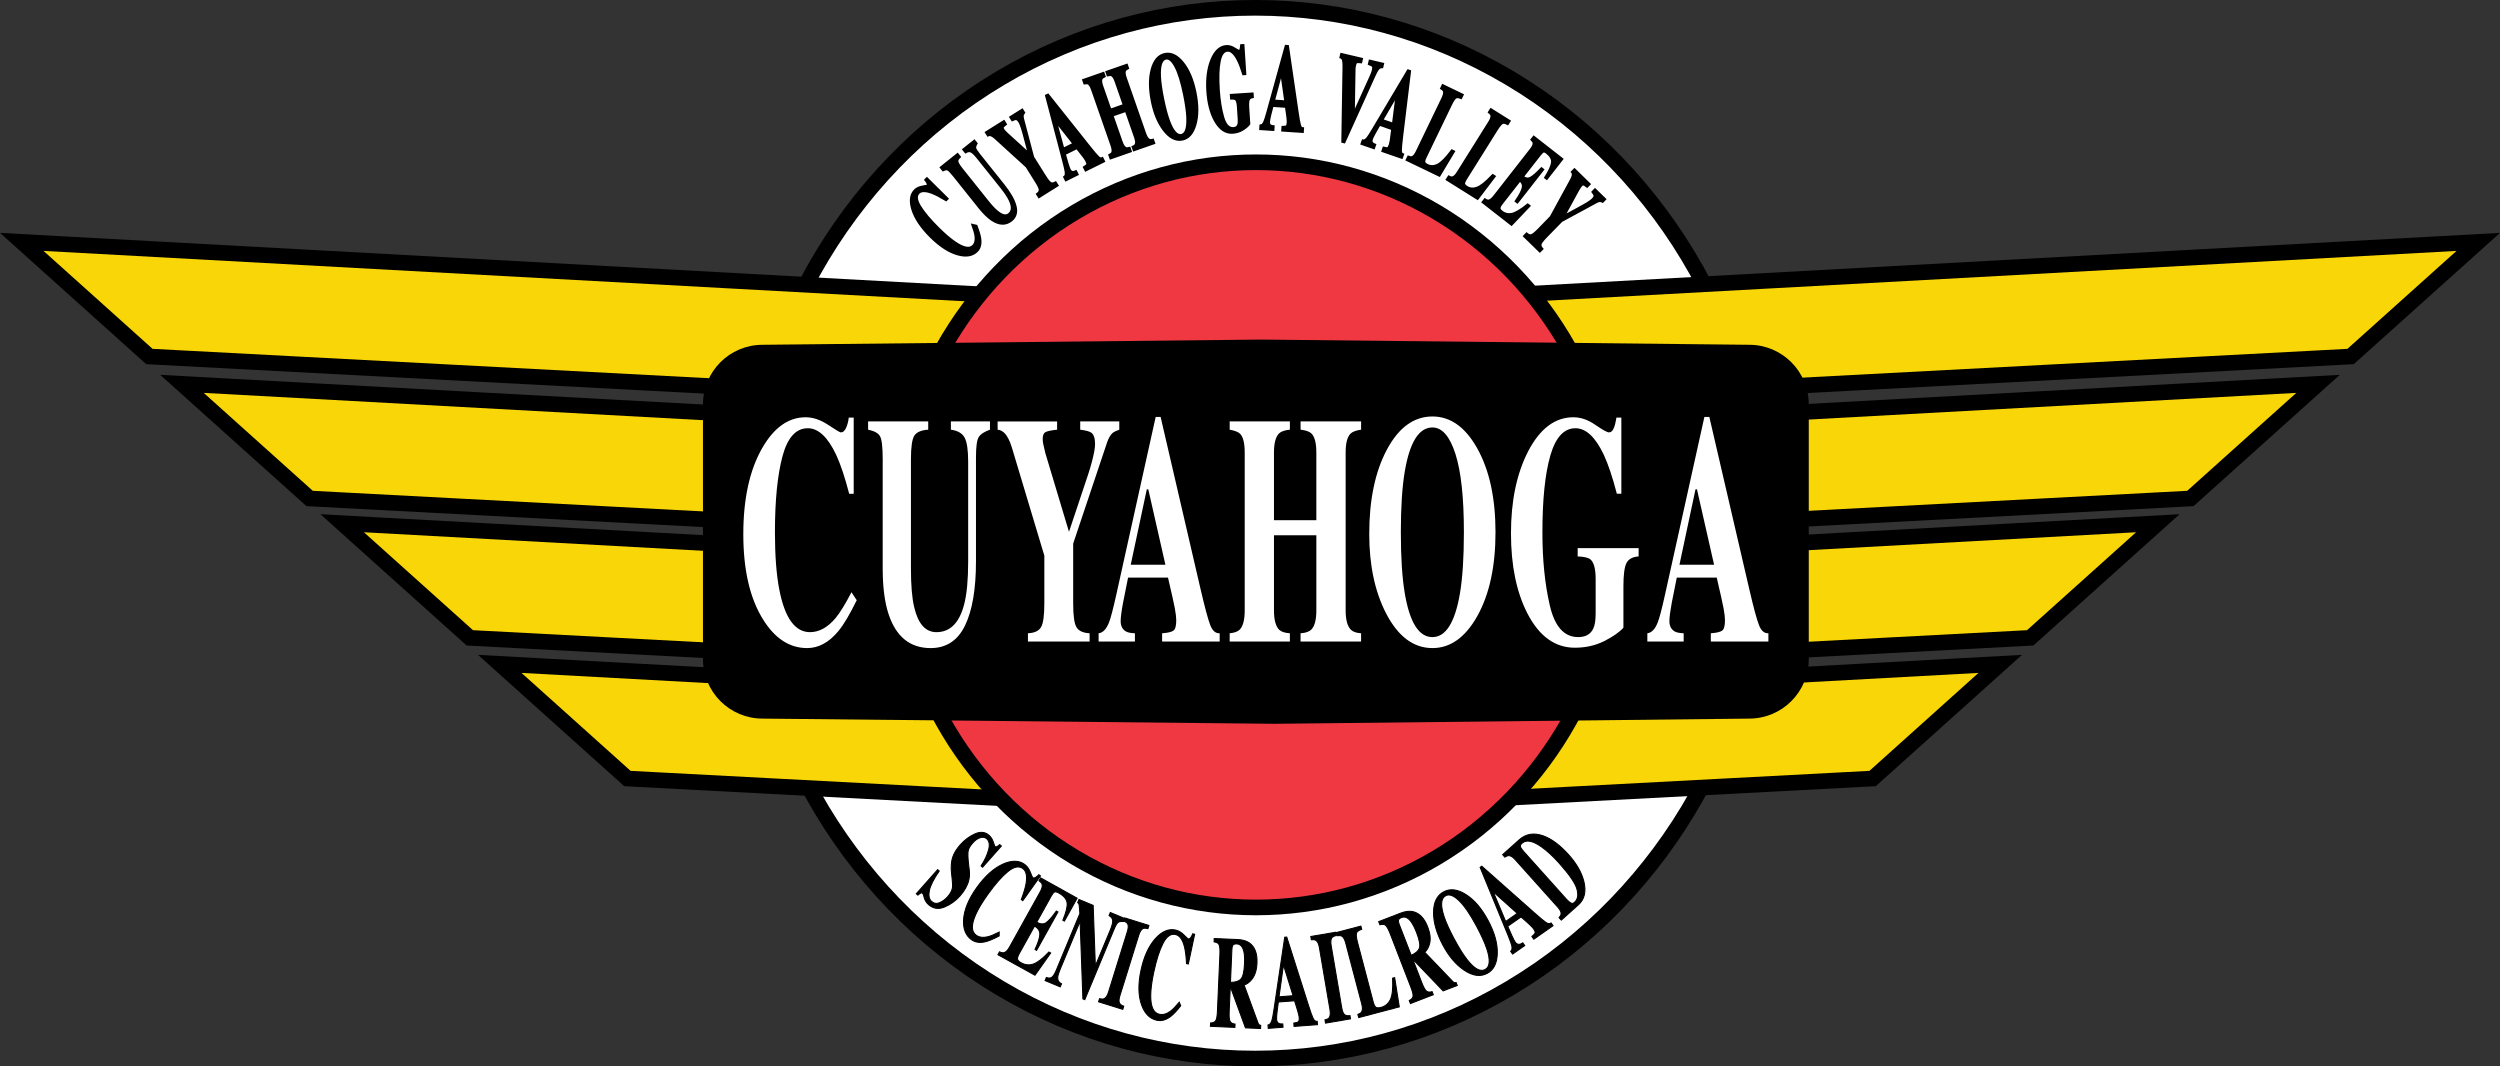<?xml version="1.0" encoding="utf-8"?>
<!-- Generator: Adobe Illustrator 16.0.3, SVG Export Plug-In . SVG Version: 6.00 Build 0)  -->
<!DOCTYPE svg PUBLIC "-//W3C//DTD SVG 1.1//EN" "http://www.w3.org/Graphics/SVG/1.1/DTD/svg11.dtd">
<svg version="1.1" id="Layer_1" xmlns="http://www.w3.org/2000/svg" xmlns:xlink="http://www.w3.org/1999/xlink" x="0px" y="0px"
	 width="129.024px" height="55.035px" viewBox="0 0 129.024 55.035" enable-background="new 0 0 129.024 55.035"
	 xml:space="preserve">
<rect x="0" y="0" width="129.024" height="55.035" fill="#333333" stroke="none"/>
<g>
	<path fill="#FFFFFF" d="M91.084,27.517c0,14.975-11.779,27.114-26.309,27.114c-14.53,0-26.309-12.14-26.309-27.114
		c0-14.974,11.779-27.114,26.309-27.114C79.305,0.403,91.084,12.543,91.084,27.517"/>
</g>
<g>
	<ellipse fill="none" stroke="#000000" stroke-width="0.807" cx="64.775" cy="27.517" rx="26.309" ry="27.114"/>
</g>
<g>
	<polyline fill="#F9D607" points="52.749,15.307 1.123,12.484 7.71,18.399 48.446,20.55 	"/>
</g>
<g>
	<polyline fill="none" stroke="#000000" stroke-width="0.807" points="52.749,15.307 1.123,12.484 7.71,18.399 48.446,20.55 	"/>
</g>
<g>
	<polyline fill="#F9D607" points="61.017,22.634 9.391,19.811 15.979,25.726 56.714,27.877 	"/>
	<polyline fill="none" stroke="#000000" stroke-width="0.807" points="61.017,22.634 9.391,19.811 15.979,25.726 56.714,27.877 	"/>
	<polyline fill="#F9D607" points="69.285,29.827 17.659,27.004 24.247,32.919 64.983,35.07 	"/>
	<polyline fill="none" stroke="#000000" stroke-width="0.807" points="69.285,29.827 17.659,27.004 24.247,32.919 64.983,35.07 	"/>
	<polyline fill="#F9D607" points="77.418,37.087 25.792,34.263 32.38,40.179 73.116,42.33 	"/>
	<polyline fill="none" stroke="#000000" stroke-width="0.807" points="77.418,37.087 25.792,34.263 32.38,40.179 73.116,42.33 	"/>
	<polyline fill="#F9D607" points="76.275,15.307 127.902,12.484 121.313,18.399 80.578,20.55 	"/>
</g>
<g>
	<polyline fill="none" stroke="#000000" stroke-width="0.807" points="76.275,15.307 127.902,12.484 121.313,18.399 80.578,20.55 	
		"/>
</g>
<g>
	<polyline fill="#F9D607" points="68.008,22.634 119.633,19.811 113.045,25.726 72.31,27.877 	"/>
	<polyline fill="none" stroke="#000000" stroke-width="0.807" points="68.008,22.634 119.633,19.811 113.045,25.726 72.31,27.877 	
		"/>
	<polyline fill="#F9D607" points="59.739,29.827 111.365,27.004 104.777,32.919 64.042,35.07 	"/>
	<polyline fill="none" stroke="#000000" stroke-width="0.807" points="59.739,29.827 111.365,27.004 104.777,32.919 64.042,35.07 	
		"/>
	<polyline fill="#F9D607" points="51.605,37.087 103.231,34.263 96.644,40.179 55.908,42.33 	"/>
	<polyline fill="none" stroke="#000000" stroke-width="0.807" points="51.605,37.087 103.231,34.263 96.644,40.179 55.908,42.33 	
		"/>
	<path fill="#EF3841" d="M83.479,27.604c0,10.62-8.354,19.229-18.658,19.229c-10.305,0-18.659-8.609-18.659-19.229
		s8.354-19.23,18.659-19.23C75.125,8.374,83.479,16.984,83.479,27.604"/>
	<ellipse fill="none" stroke="#000000" stroke-width="0.807" cx="64.821" cy="27.604" rx="18.658" ry="19.229"/>
	<path d="M48.392,44.882l0.081,0.07c-0.288,0.416-0.458,0.753-0.51,1.011c-0.051,0.259-0.013,0.444,0.115,0.56
		c0.125,0.109,0.265,0.131,0.422,0.06c0.156-0.07,0.292-0.171,0.406-0.3c0.134-0.15,0.215-0.297,0.244-0.44
		c0.019-0.095,0.017-0.241-0.005-0.438l-0.035-0.32c-0.035-0.317-0.019-0.588,0.047-0.809c0.067-0.222,0.202-0.447,0.406-0.679
		c0.218-0.245,0.469-0.432,0.754-0.56c0.285-0.127,0.527-0.103,0.726,0.074c0.101,0.09,0.175,0.205,0.22,0.345
		c0.046,0.139,0.075,0.215,0.088,0.227c0.03,0.027,0.066,0.03,0.106,0.009c0.04-0.022,0.086-0.056,0.14-0.102l0.083,0.074
		l-0.969,1.093l-0.078-0.067c0.188-0.287,0.317-0.563,0.387-0.828c0.07-0.264,0.039-0.455-0.093-0.571
		c-0.092-0.083-0.207-0.101-0.343-0.058c-0.136,0.045-0.262,0.135-0.379,0.267c-0.141,0.159-0.221,0.3-0.24,0.423
		c-0.021,0.124-0.015,0.341,0.02,0.648l0.042,0.371c0.018,0.164,0.009,0.322-0.026,0.473c-0.065,0.279-0.218,0.556-0.459,0.826
		c-0.224,0.254-0.491,0.444-0.8,0.571c-0.309,0.128-0.584,0.083-0.826-0.131c-0.056-0.049-0.104-0.108-0.144-0.178
		c-0.04-0.07-0.071-0.147-0.092-0.237l-0.021-0.084c-0.007-0.018-0.014-0.033-0.023-0.048c-0.007-0.015-0.015-0.026-0.023-0.033
		c-0.029-0.024-0.063-0.028-0.1-0.007c-0.038,0.021-0.085,0.055-0.142,0.104l-0.081-0.071L48.392,44.882z"/>
	<path fill="none" stroke="#000000" stroke-width="0.054" d="M48.392,44.882l0.081,0.07c-0.288,0.416-0.458,0.753-0.51,1.011
		c-0.051,0.259-0.013,0.444,0.115,0.56c0.125,0.109,0.265,0.131,0.422,0.06c0.156-0.07,0.292-0.171,0.406-0.3
		c0.134-0.15,0.215-0.297,0.244-0.44c0.019-0.095,0.017-0.241-0.005-0.438l-0.035-0.32c-0.035-0.317-0.019-0.588,0.047-0.809
		c0.067-0.222,0.202-0.447,0.406-0.679c0.218-0.245,0.469-0.432,0.754-0.56c0.285-0.127,0.527-0.103,0.726,0.074
		c0.101,0.09,0.175,0.205,0.22,0.345c0.046,0.139,0.075,0.215,0.088,0.227c0.03,0.027,0.066,0.03,0.106,0.009
		c0.04-0.022,0.086-0.056,0.14-0.102l0.083,0.074l-0.969,1.093l-0.078-0.067c0.188-0.287,0.317-0.563,0.387-0.828
		c0.07-0.264,0.039-0.455-0.093-0.571c-0.092-0.083-0.207-0.101-0.343-0.058c-0.136,0.045-0.262,0.135-0.379,0.267
		c-0.141,0.159-0.221,0.3-0.24,0.423c-0.021,0.124-0.015,0.341,0.02,0.648l0.042,0.371c0.018,0.164,0.009,0.322-0.026,0.473
		c-0.065,0.279-0.218,0.556-0.459,0.826c-0.224,0.254-0.491,0.444-0.8,0.571c-0.309,0.128-0.584,0.083-0.826-0.131
		c-0.056-0.049-0.104-0.108-0.144-0.178c-0.04-0.07-0.071-0.147-0.092-0.237l-0.021-0.084c-0.007-0.018-0.014-0.033-0.023-0.048
		c-0.007-0.015-0.015-0.026-0.023-0.033c-0.029-0.024-0.063-0.028-0.1-0.007c-0.038,0.021-0.085,0.055-0.142,0.104l-0.081-0.071
		L48.392,44.882z"/>
	<path d="M53.173,45.013c0.069,0.177,0.112,0.271,0.127,0.281c0.038,0.028,0.088,0.023,0.15-0.014
		c0.061-0.036,0.116-0.082,0.163-0.137l0.085,0.061l-0.912,1.278l-0.077-0.056c0.125-0.33,0.206-0.602,0.244-0.816
		c0.068-0.396,0.012-0.66-0.168-0.788c-0.204-0.146-0.462-0.092-0.773,0.163c-0.311,0.254-0.656,0.646-1.036,1.179
		c-0.279,0.392-0.484,0.731-0.613,1.019c-0.244,0.541-0.238,0.902,0.017,1.084c0.157,0.113,0.359,0.139,0.605,0.078
		c0.142-0.035,0.336-0.115,0.584-0.239l-0.004,0.198c-0.29,0.152-0.518,0.25-0.684,0.293c-0.297,0.076-0.543,0.043-0.739-0.098
		c-0.3-0.214-0.438-0.554-0.413-1.019c0.028-0.515,0.255-1.071,0.683-1.671c0.424-0.594,0.875-0.998,1.353-1.213
		c0.449-0.2,0.82-0.195,1.113,0.014C53.005,44.702,53.103,44.835,53.173,45.013"/>
	<path fill="none" stroke="#000000" stroke-width="0.054" d="M53.173,45.013c0.069,0.177,0.112,0.271,0.127,0.281
		c0.038,0.028,0.088,0.023,0.15-0.014c0.061-0.036,0.116-0.082,0.163-0.137l0.085,0.061l-0.912,1.278l-0.077-0.056
		c0.125-0.33,0.206-0.602,0.244-0.816c0.068-0.396,0.012-0.66-0.168-0.788c-0.204-0.146-0.462-0.092-0.773,0.163
		c-0.311,0.254-0.656,0.646-1.036,1.179c-0.279,0.392-0.484,0.731-0.613,1.019c-0.244,0.541-0.238,0.902,0.017,1.084
		c0.157,0.113,0.359,0.139,0.605,0.078c0.142-0.035,0.336-0.115,0.584-0.239l-0.004,0.198c-0.29,0.152-0.518,0.25-0.684,0.293
		c-0.297,0.076-0.543,0.043-0.739-0.098c-0.3-0.214-0.438-0.554-0.413-1.019c0.028-0.515,0.255-1.071,0.683-1.671
		c0.424-0.594,0.875-0.998,1.353-1.213c0.449-0.2,0.82-0.195,1.113,0.014C53.005,44.702,53.103,44.835,53.173,45.013z"/>
	<path d="M51.502,49.272l0.083-0.149c0.097,0.047,0.176,0.061,0.238,0.042c0.094-0.026,0.189-0.125,0.282-0.293l1.579-2.842
		c0.095-0.17,0.127-0.303,0.097-0.396c-0.017-0.057-0.07-0.116-0.159-0.179l0.083-0.149l1.885,1.049l-0.657,1.183l-0.08-0.045
		c0.168-0.401,0.242-0.698,0.22-0.894c-0.023-0.194-0.165-0.365-0.428-0.512c-0.1-0.056-0.175-0.072-0.222-0.05
		c-0.048,0.022-0.103,0.089-0.164,0.199l-0.755,1.358c0.184,0.107,0.344,0.117,0.48,0.029c0.136-0.09,0.313-0.289,0.533-0.603
		l0.083,0.046l-1.102,1.982l-0.082-0.047c0.162-0.347,0.245-0.608,0.249-0.785c0.004-0.176-0.087-0.316-0.274-0.42l-0.789,1.42
		c-0.069,0.125-0.098,0.22-0.087,0.283c0.01,0.065,0.071,0.129,0.182,0.19c0.208,0.116,0.419,0.138,0.632,0.065
		c0.212-0.071,0.481-0.277,0.805-0.621l0.091,0.052l-0.811,1.146L51.502,49.272z"/>
	<path fill="none" stroke="#000000" stroke-width="0.054" d="M51.502,49.272l0.083-0.149c0.097,0.047,0.176,0.061,0.238,0.042
		c0.094-0.026,0.189-0.125,0.282-0.293l1.579-2.842c0.095-0.17,0.127-0.303,0.097-0.396c-0.017-0.057-0.07-0.116-0.159-0.179
		l0.083-0.149l1.885,1.049l-0.657,1.183l-0.08-0.045c0.168-0.401,0.242-0.698,0.22-0.894c-0.023-0.194-0.165-0.365-0.428-0.512
		c-0.1-0.056-0.175-0.072-0.222-0.05c-0.048,0.022-0.103,0.089-0.164,0.199l-0.755,1.358c0.184,0.107,0.344,0.117,0.48,0.029
		c0.136-0.09,0.313-0.289,0.533-0.603l0.083,0.046l-1.102,1.982l-0.082-0.047c0.162-0.347,0.245-0.608,0.249-0.785
		c0.004-0.176-0.087-0.316-0.274-0.42l-0.789,1.42c-0.069,0.125-0.098,0.22-0.087,0.283c0.01,0.065,0.071,0.129,0.182,0.19
		c0.208,0.116,0.419,0.138,0.632,0.065c0.212-0.071,0.481-0.277,0.805-0.621l0.091,0.052l-0.811,1.146L51.502,49.272z"/>
	<path d="M54.002,50.448c0.131,0.047,0.232,0.038,0.303-0.028s0.14-0.179,0.206-0.339l1.221-2.935
		c-0.018-0.256-0.031-0.407-0.041-0.455c-0.008-0.047-0.033-0.085-0.071-0.113l0.065-0.156l0.733,0.305l0.111,3.082l0.016,0.008
		l0.758-1.821c0.087-0.21,0.128-0.368,0.123-0.476s-0.068-0.196-0.188-0.269l0.066-0.157l0.742,0.31l-0.065,0.157
		c-0.122-0.014-0.212,0-0.271,0.039c-0.059,0.039-0.128,0.152-0.206,0.341l-1.52,3.651l-0.096-0.039l-0.142-3.945l-0.023-0.01
		l-1.011,2.43c-0.079,0.189-0.121,0.331-0.124,0.422c-0.008,0.146,0.059,0.255,0.197,0.325l-0.066,0.157l-0.782-0.325L54.002,50.448
		z"/>
	<path fill="none" stroke="#000000" stroke-width="0.054" d="M54.002,50.448c0.131,0.047,0.232,0.038,0.303-0.028
		s0.14-0.179,0.206-0.339l1.221-2.935c-0.018-0.256-0.031-0.407-0.041-0.455c-0.008-0.047-0.033-0.085-0.071-0.113l0.065-0.156
		l0.733,0.305l0.111,3.082l0.016,0.008l0.758-1.821c0.087-0.21,0.128-0.368,0.123-0.476s-0.068-0.196-0.188-0.269l0.066-0.157
		l0.742,0.31l-0.065,0.157c-0.122-0.014-0.212,0-0.271,0.039c-0.059,0.039-0.128,0.152-0.206,0.341l-1.52,3.651l-0.096-0.039
		l-0.142-3.945l-0.023-0.01l-1.011,2.43c-0.079,0.189-0.121,0.331-0.124,0.422c-0.008,0.146,0.059,0.255,0.197,0.325l-0.066,0.157
		l-0.782-0.325L54.002,50.448z"/>
	<path d="M56.747,51.541c0.102,0.026,0.182,0.027,0.239,0.002c0.093-0.045,0.169-0.161,0.228-0.352l0.966-3.104
		c0.059-0.188,0.065-0.325,0.016-0.411c-0.03-0.052-0.097-0.099-0.201-0.142l0.05-0.162l1.25,0.39l-0.051,0.162
		c-0.114-0.026-0.198-0.027-0.252-0.003c-0.089,0.042-0.164,0.158-0.223,0.349l-0.967,3.104c-0.056,0.179-0.066,0.308-0.028,0.386
		c0.036,0.078,0.111,0.134,0.222,0.169l-0.05,0.163l-1.25-0.39L56.747,51.541z"/>
	<path fill="none" stroke="#000000" stroke-width="0.054" d="M56.747,51.541c0.102,0.026,0.182,0.027,0.239,0.002
		c0.093-0.045,0.169-0.161,0.228-0.352l0.966-3.104c0.059-0.188,0.065-0.325,0.016-0.411c-0.03-0.052-0.097-0.099-0.201-0.142
		l0.05-0.162l1.25,0.39l-0.051,0.162c-0.114-0.026-0.198-0.027-0.252-0.003c-0.089,0.042-0.164,0.158-0.223,0.349l-0.967,3.104
		c-0.056,0.179-0.066,0.308-0.028,0.386c0.036,0.078,0.111,0.134,0.222,0.169l-0.05,0.163l-1.25-0.39L56.747,51.541z"/>
	<path d="M61.097,48.248c0.134,0.135,0.211,0.204,0.229,0.208c0.046,0.01,0.09-0.015,0.132-0.073
		c0.041-0.059,0.073-0.121,0.095-0.189l0.102,0.021l-0.326,1.536l-0.093-0.02c-0.017-0.353-0.051-0.635-0.102-0.847
		c-0.096-0.391-0.252-0.608-0.469-0.655c-0.246-0.053-0.46,0.101-0.643,0.459c-0.184,0.356-0.343,0.854-0.479,1.493
		c-0.1,0.472-0.152,0.864-0.155,1.181c-0.008,0.593,0.142,0.92,0.449,0.986c0.188,0.039,0.383-0.017,0.585-0.171
		c0.116-0.089,0.263-0.239,0.439-0.453l0.075,0.183c-0.203,0.258-0.373,0.438-0.509,0.543c-0.242,0.188-0.48,0.257-0.716,0.207
		c-0.361-0.077-0.623-0.334-0.786-0.771c-0.18-0.483-0.194-1.084-0.041-1.805c0.152-0.713,0.404-1.265,0.756-1.651
		c0.331-0.363,0.673-0.507,1.026-0.432C60.819,48.029,60.962,48.113,61.097,48.248"/>
	<path fill="none" stroke="#000000" stroke-width="0.054" d="M61.097,48.248c0.134,0.135,0.211,0.204,0.229,0.208
		c0.046,0.01,0.09-0.015,0.132-0.073c0.041-0.059,0.073-0.121,0.095-0.189l0.102,0.021l-0.326,1.536l-0.093-0.02
		c-0.017-0.353-0.051-0.635-0.102-0.847c-0.096-0.391-0.252-0.608-0.469-0.655c-0.246-0.053-0.46,0.101-0.643,0.459
		c-0.184,0.356-0.343,0.854-0.479,1.493c-0.1,0.472-0.152,0.864-0.155,1.181c-0.008,0.593,0.142,0.92,0.449,0.986
		c0.188,0.039,0.383-0.017,0.585-0.171c0.116-0.089,0.263-0.239,0.439-0.453l0.075,0.183c-0.203,0.258-0.373,0.438-0.509,0.543
		c-0.242,0.188-0.48,0.257-0.716,0.207c-0.361-0.077-0.623-0.334-0.786-0.771c-0.18-0.483-0.194-1.084-0.041-1.805
		c0.152-0.713,0.404-1.265,0.756-1.651c0.331-0.363,0.673-0.507,1.026-0.432C60.819,48.029,60.962,48.113,61.097,48.248z"/>
	<path d="M62.476,52.797c0.127-0.005,0.215-0.044,0.265-0.116c0.049-0.072,0.08-0.232,0.09-0.481l0.129-2.966
		c0.011-0.26-0.009-0.428-0.06-0.51c-0.034-0.053-0.115-0.093-0.242-0.117l0.007-0.17l1.204,0.052
		c0.249,0.011,0.449,0.067,0.6,0.167c0.291,0.203,0.426,0.552,0.404,1.045c-0.015,0.363-0.106,0.648-0.272,0.85
		c-0.127,0.152-0.258,0.247-0.394,0.285l0.712,1.943c0.018,0.054,0.039,0.089,0.061,0.106c0.022,0.017,0.051,0.028,0.085,0.034
		l-0.008,0.161l-0.78-0.034l-0.781-2.133h-0.002l-0.057,1.313c-0.01,0.235,0.005,0.396,0.045,0.479
		c0.041,0.084,0.126,0.133,0.258,0.148l-0.008,0.17l-1.263-0.056L62.476,52.797z M64.037,50.535c0.11-0.112,0.174-0.38,0.193-0.803
		c0.011-0.26,0-0.467-0.034-0.618c-0.058-0.259-0.179-0.392-0.363-0.4c-0.099-0.004-0.166,0.015-0.199,0.06
		c-0.033,0.043-0.051,0.115-0.056,0.219l-0.074,1.705C63.749,50.701,63.926,50.646,64.037,50.535"/>
	<path fill="none" stroke="#000000" stroke-width="0.054" d="M62.476,52.797c0.127-0.005,0.215-0.044,0.265-0.116
		c0.049-0.072,0.08-0.232,0.09-0.481l0.129-2.966c0.011-0.26-0.009-0.428-0.06-0.51c-0.034-0.053-0.115-0.093-0.242-0.117
		l0.007-0.17l1.204,0.052c0.249,0.011,0.449,0.067,0.6,0.167c0.291,0.203,0.426,0.552,0.404,1.045
		c-0.015,0.363-0.106,0.648-0.272,0.85c-0.127,0.152-0.258,0.247-0.394,0.285l0.712,1.943c0.018,0.054,0.039,0.089,0.061,0.106
		c0.022,0.017,0.051,0.028,0.085,0.034l-0.008,0.161l-0.78-0.034l-0.781-2.133h-0.002l-0.057,1.313
		c-0.01,0.235,0.005,0.396,0.045,0.479c0.041,0.084,0.126,0.133,0.258,0.148l-0.008,0.17l-1.263-0.056L62.476,52.797z
		 M64.037,50.535c0.11-0.112,0.174-0.38,0.193-0.803c0.011-0.26,0-0.467-0.034-0.618c-0.058-0.259-0.179-0.392-0.363-0.4
		c-0.099-0.004-0.166,0.015-0.199,0.06c-0.033,0.043-0.051,0.115-0.056,0.219l-0.074,1.705
		C63.749,50.701,63.926,50.646,64.037,50.535z"/>
	<path d="M65.441,52.904c0.089-0.019,0.155-0.097,0.2-0.235c0.029-0.088,0.065-0.279,0.109-0.574l0.554-3.726l0.104-0.008
		l1.098,3.453c0.122,0.389,0.211,0.637,0.266,0.748c0.056,0.111,0.125,0.161,0.209,0.15l0.014,0.17l-1.209,0.091l-0.012-0.17
		c0.121-0.019,0.199-0.043,0.234-0.073c0.037-0.031,0.051-0.104,0.043-0.221c-0.006-0.052-0.021-0.131-0.049-0.236
		c-0.017-0.063-0.039-0.138-0.066-0.225l-0.125-0.398l-0.837,0.063c-0.035,0.27-0.057,0.445-0.067,0.527
		c-0.02,0.176-0.027,0.302-0.021,0.381c0.007,0.096,0.048,0.162,0.123,0.201c0.044,0.021,0.11,0.028,0.195,0.024l0.012,0.169
		l-0.762,0.059L65.441,52.904z M66.736,51.389l-0.476-1.522l-0.031,0.004l-0.22,1.574L66.736,51.389z"/>
	<path fill="none" stroke="#000000" stroke-width="0.054" d="M65.441,52.904c0.089-0.019,0.155-0.097,0.2-0.235
		c0.029-0.088,0.065-0.279,0.109-0.574l0.554-3.726l0.104-0.008l1.098,3.453c0.122,0.389,0.211,0.637,0.266,0.748
		c0.056,0.111,0.125,0.161,0.209,0.15l0.014,0.17l-1.209,0.091l-0.012-0.17c0.121-0.019,0.199-0.043,0.234-0.073
		c0.037-0.031,0.051-0.104,0.043-0.221c-0.006-0.052-0.021-0.131-0.049-0.236c-0.017-0.063-0.039-0.138-0.066-0.225l-0.125-0.398
		l-0.837,0.063c-0.035,0.27-0.057,0.445-0.067,0.527c-0.02,0.176-0.027,0.302-0.021,0.381c0.007,0.096,0.048,0.162,0.123,0.201
		c0.044,0.021,0.11,0.028,0.195,0.024l0.012,0.169l-0.762,0.059L65.441,52.904z M66.736,51.389l-0.476-1.522l-0.031,0.004
		l-0.22,1.574L66.736,51.389z"/>
	<path d="M68.381,52.635c0.104-0.022,0.176-0.058,0.213-0.107c0.063-0.081,0.078-0.22,0.046-0.416l-0.546-3.204
		c-0.033-0.195-0.092-0.318-0.174-0.373c-0.049-0.033-0.131-0.046-0.242-0.035l-0.028-0.168l1.289-0.22l0.028,0.168
		c-0.113,0.028-0.188,0.066-0.225,0.111c-0.061,0.079-0.074,0.217-0.041,0.413l0.545,3.205c0.031,0.185,0.082,0.304,0.149,0.357
		c0.069,0.053,0.16,0.068,0.276,0.049l0.027,0.168l-1.289,0.22L68.381,52.635z"/>
	<path fill="none" stroke="#000000" stroke-width="0.054" d="M68.381,52.635c0.104-0.022,0.176-0.058,0.213-0.107
		c0.063-0.081,0.078-0.22,0.046-0.416l-0.546-3.204c-0.033-0.195-0.092-0.318-0.174-0.373c-0.049-0.033-0.131-0.046-0.242-0.035
		l-0.028-0.168l1.289-0.22l0.028,0.168c-0.113,0.028-0.188,0.066-0.225,0.111c-0.061,0.079-0.074,0.217-0.041,0.413l0.545,3.205
		c0.031,0.185,0.082,0.304,0.149,0.357c0.069,0.053,0.16,0.068,0.276,0.049l0.027,0.168l-1.289,0.22L68.381,52.635z"/>
	<path d="M70.078,52.351c0.098-0.032,0.162-0.073,0.194-0.125c0.054-0.086,0.056-0.226,0.006-0.416l-0.827-3.143
		c-0.05-0.189-0.117-0.307-0.203-0.354c-0.05-0.029-0.129-0.036-0.236-0.02l-0.045-0.164l1.267-0.333l0.043,0.164
		c-0.146,0.048-0.233,0.11-0.265,0.188c-0.032,0.078-0.014,0.244,0.053,0.502l0.807,3.066c0.039,0.145,0.086,0.234,0.139,0.27
		c0.054,0.035,0.142,0.037,0.264,0.006c0.219-0.059,0.378-0.191,0.48-0.403c0.103-0.211,0.142-0.579,0.117-1.106l0.106-0.028
		l0.239,1.509l-2.094,0.553L70.078,52.351z"/>
	<path fill="none" stroke="#000000" stroke-width="0.054" d="M70.078,52.351c0.098-0.032,0.162-0.073,0.194-0.125
		c0.054-0.086,0.056-0.226,0.006-0.416l-0.827-3.143c-0.05-0.189-0.117-0.307-0.203-0.354c-0.05-0.029-0.129-0.036-0.236-0.02
		l-0.045-0.164l1.267-0.333l0.043,0.164c-0.146,0.048-0.233,0.11-0.265,0.188c-0.032,0.078-0.014,0.244,0.053,0.502l0.807,3.066
		c0.039,0.145,0.086,0.234,0.139,0.27c0.054,0.035,0.142,0.037,0.264,0.006c0.219-0.059,0.378-0.191,0.48-0.403
		c0.103-0.211,0.142-0.579,0.117-1.106l0.106-0.028l0.239,1.509l-2.094,0.553L70.078,52.351z"/>
	<path d="M72.73,51.638c0.114-0.057,0.18-0.127,0.196-0.213c0.016-0.086-0.021-0.246-0.111-0.478l-1.071-2.769
		c-0.094-0.242-0.18-0.39-0.259-0.442c-0.053-0.035-0.143-0.039-0.269-0.011l-0.063-0.159l1.124-0.435
		c0.232-0.091,0.438-0.119,0.616-0.088c0.348,0.069,0.611,0.334,0.789,0.795c0.132,0.34,0.163,0.637,0.092,0.889
		c-0.055,0.189-0.137,0.328-0.246,0.418l1.432,1.494c0.037,0.041,0.07,0.066,0.099,0.074c0.026,0.006,0.058,0.006,0.091-0.003
		l0.059,0.15l-0.729,0.28l-1.571-1.64l0,0l0.473,1.226c0.086,0.221,0.164,0.361,0.234,0.422c0.07,0.06,0.168,0.07,0.295,0.031
		l0.061,0.158l-1.18,0.457L72.73,51.638z M73.252,48.939c0.057-0.147,0.009-0.418-0.145-0.814c-0.094-0.242-0.188-0.426-0.279-0.552
		c-0.156-0.213-0.32-0.287-0.492-0.222c-0.094,0.037-0.146,0.082-0.159,0.135s-0.001,0.127,0.036,0.223L72.83,49.3
		C73.056,49.207,73.197,49.085,73.252,48.939"/>
	<path fill="none" stroke="#000000" stroke-width="0.054" d="M72.73,51.638c0.114-0.057,0.18-0.127,0.196-0.213
		c0.016-0.086-0.021-0.246-0.111-0.478l-1.071-2.769c-0.094-0.242-0.18-0.39-0.259-0.442c-0.053-0.035-0.143-0.039-0.269-0.011
		l-0.063-0.159l1.124-0.435c0.232-0.091,0.438-0.119,0.616-0.088c0.348,0.069,0.611,0.334,0.789,0.795
		c0.132,0.34,0.163,0.637,0.092,0.889c-0.055,0.189-0.137,0.328-0.246,0.418l1.432,1.494c0.037,0.041,0.07,0.066,0.099,0.074
		c0.026,0.006,0.058,0.006,0.091-0.003l0.059,0.15l-0.729,0.28l-1.571-1.64l0,0l0.473,1.226c0.086,0.221,0.164,0.361,0.234,0.422
		c0.07,0.06,0.168,0.07,0.295,0.031l0.061,0.158l-1.18,0.457L72.73,51.638z M73.252,48.939c0.057-0.147,0.009-0.418-0.145-0.814
		c-0.094-0.242-0.188-0.426-0.279-0.552c-0.156-0.213-0.32-0.287-0.492-0.222c-0.094,0.037-0.146,0.082-0.159,0.135
		s-0.001,0.127,0.036,0.223L72.83,49.3C73.056,49.207,73.197,49.085,73.252,48.939z"/>
	<path d="M75.646,46.162c0.438,0.273,0.823,0.723,1.154,1.345c0.333,0.623,0.491,1.192,0.475,1.708
		c-0.016,0.504-0.189,0.846-0.521,1.021c-0.354,0.188-0.753,0.131-1.199-0.172c-0.421-0.287-0.781-0.711-1.08-1.274
		c-0.332-0.621-0.496-1.188-0.49-1.703c0.002-0.522,0.178-0.875,0.523-1.06C74.841,45.849,75.221,45.894,75.646,46.162
		 M76.736,48.976c-0.104-0.313-0.277-0.697-0.521-1.156c-0.336-0.631-0.643-1.077-0.918-1.342c-0.275-0.264-0.504-0.348-0.684-0.252
		c-0.25,0.133-0.278,0.491-0.086,1.075c0.103,0.31,0.274,0.69,0.517,1.144c0.246,0.461,0.47,0.82,0.67,1.076
		c0.372,0.478,0.683,0.649,0.933,0.517C76.895,49.906,76.924,49.551,76.736,48.976"/>
	<path fill="none" stroke="#000000" stroke-width="0.054" d="M75.646,46.162c0.438,0.273,0.823,0.723,1.154,1.345
		c0.333,0.623,0.491,1.192,0.475,1.708c-0.016,0.504-0.189,0.846-0.521,1.021c-0.354,0.188-0.753,0.131-1.199-0.172
		c-0.421-0.287-0.781-0.711-1.08-1.274c-0.332-0.621-0.496-1.188-0.49-1.703c0.002-0.522,0.178-0.875,0.523-1.06
		C74.841,45.849,75.221,45.894,75.646,46.162z M76.736,48.976c-0.104-0.313-0.277-0.697-0.521-1.156
		c-0.336-0.631-0.643-1.077-0.918-1.342c-0.275-0.264-0.504-0.348-0.684-0.252c-0.25,0.133-0.278,0.491-0.086,1.075
		c0.103,0.31,0.274,0.69,0.517,1.144c0.246,0.461,0.47,0.82,0.67,1.076c0.372,0.478,0.683,0.649,0.933,0.517
		C76.895,49.906,76.924,49.551,76.736,48.976z"/>
	<path d="M77.967,49.101c0.067-0.06,0.086-0.162,0.053-0.305c-0.021-0.089-0.088-0.271-0.2-0.548l-1.431-3.484l0.084-0.06
		l2.711,2.404c0.304,0.271,0.508,0.438,0.611,0.506c0.104,0.067,0.189,0.074,0.258,0.022l0.098,0.14l-0.992,0.696l-0.098-0.14
		c0.095-0.077,0.149-0.139,0.164-0.184c0.016-0.045-0.01-0.115-0.076-0.209c-0.03-0.045-0.084-0.104-0.162-0.181
		c-0.047-0.044-0.104-0.097-0.172-0.159l-0.313-0.277l-0.688,0.482c0.109,0.25,0.18,0.413,0.214,0.488
		c0.071,0.16,0.131,0.271,0.176,0.337c0.056,0.078,0.125,0.115,0.209,0.108c0.048-0.004,0.108-0.03,0.179-0.077l0.098,0.14
		l-0.625,0.439L77.967,49.101z M78.305,47.138l-1.187-1.064l-0.026,0.019l0.616,1.465L78.305,47.138z"/>
	<path fill="none" stroke="#000000" stroke-width="0.054" d="M77.967,49.101c0.067-0.06,0.086-0.162,0.053-0.305
		c-0.021-0.089-0.088-0.271-0.2-0.548l-1.431-3.484l0.084-0.06l2.711,2.404c0.304,0.271,0.508,0.438,0.611,0.506
		c0.104,0.067,0.189,0.074,0.258,0.022l0.098,0.14l-0.992,0.696l-0.098-0.14c0.095-0.077,0.149-0.139,0.164-0.184
		c0.016-0.045-0.01-0.115-0.076-0.209c-0.03-0.045-0.084-0.104-0.162-0.181c-0.047-0.044-0.104-0.097-0.172-0.159l-0.313-0.277
		l-0.688,0.482c0.109,0.25,0.18,0.413,0.214,0.488c0.071,0.16,0.131,0.271,0.176,0.337c0.056,0.078,0.125,0.115,0.209,0.108
		c0.048-0.004,0.108-0.03,0.179-0.077l0.098,0.14l-0.625,0.439L77.967,49.101z M78.305,47.138l-1.187-1.064l-0.026,0.019
		l0.616,1.465L78.305,47.138z"/>
	<path d="M80.463,47.36c0.063-0.071,0.098-0.134,0.104-0.188c0.01-0.101-0.047-0.217-0.166-0.35l-2.209-2.465
		c-0.115-0.128-0.222-0.195-0.318-0.199c-0.055-0.002-0.127,0.023-0.209,0.079l-0.114-0.128l0.853-0.764
		c0.344-0.308,0.752-0.379,1.228-0.211c0.433,0.151,0.875,0.479,1.327,0.983c0.406,0.453,0.666,0.91,0.783,1.372
		c0.129,0.52,0.035,0.922-0.282,1.207l-0.882,0.79L80.463,47.36z M81.08,46.609c0.06,0.029,0.119,0.016,0.18-0.039
		c0.166-0.148,0.208-0.373,0.127-0.678c-0.082-0.305-0.389-0.754-0.921-1.348c-0.315-0.353-0.617-0.631-0.901-0.832
		c-0.459-0.326-0.798-0.391-1.018-0.192c-0.072,0.063-0.096,0.134-0.066,0.209c0.018,0.049,0.071,0.124,0.163,0.227l2.205,2.46
		C80.943,46.515,81.021,46.58,81.08,46.609"/>
	<path fill="none" stroke="#000000" stroke-width="0.054" d="M80.463,47.36c0.063-0.071,0.098-0.134,0.104-0.188
		c0.01-0.101-0.047-0.217-0.166-0.35l-2.209-2.465c-0.115-0.128-0.222-0.195-0.318-0.199c-0.055-0.002-0.127,0.023-0.209,0.079
		l-0.114-0.128l0.853-0.764c0.344-0.308,0.752-0.379,1.228-0.211c0.433,0.151,0.875,0.479,1.327,0.983
		c0.406,0.453,0.666,0.91,0.783,1.372c0.129,0.52,0.035,0.922-0.282,1.207l-0.882,0.79L80.463,47.36z M81.08,46.609
		c0.06,0.029,0.119,0.016,0.18-0.039c0.166-0.148,0.208-0.373,0.127-0.678c-0.082-0.305-0.389-0.754-0.921-1.348
		c-0.315-0.353-0.617-0.631-0.901-0.832c-0.459-0.326-0.798-0.391-1.018-0.192c-0.072,0.063-0.096,0.134-0.066,0.209
		c0.018,0.049,0.071,0.124,0.163,0.227l2.205,2.46C80.943,46.515,81.021,46.58,81.08,46.609z"/>
	<path d="M47.613,9.644c0.165-0.028,0.253-0.048,0.264-0.059c0.029-0.029,0.03-0.074,0.003-0.134
		c-0.026-0.061-0.061-0.117-0.105-0.169l0.063-0.063l1.046,1.037l-0.057,0.057c-0.282-0.17-0.516-0.292-0.703-0.365
		c-0.347-0.134-0.587-0.133-0.72,0.001c-0.151,0.152-0.128,0.388,0.066,0.708c0.196,0.32,0.511,0.696,0.946,1.127
		c0.321,0.318,0.603,0.56,0.847,0.727c0.457,0.315,0.78,0.376,0.968,0.186c0.116-0.117,0.159-0.289,0.13-0.516
		c-0.017-0.131-0.068-0.317-0.154-0.556l0.176,0.04c0.108,0.282,0.172,0.5,0.193,0.654c0.037,0.274-0.017,0.484-0.162,0.63
		c-0.222,0.224-0.539,0.282-0.951,0.173c-0.456-0.119-0.929-0.422-1.42-0.909c-0.486-0.481-0.801-0.952-0.944-1.411
		c-0.132-0.431-0.091-0.755,0.126-0.974C47.319,9.734,47.448,9.672,47.613,9.644"/>
	<path fill="none" stroke="#000000" stroke-width="0.134" d="M47.613,9.644c0.165-0.028,0.253-0.048,0.264-0.059
		c0.029-0.029,0.03-0.074,0.003-0.134c-0.026-0.061-0.061-0.117-0.105-0.169l0.063-0.063l1.046,1.037l-0.057,0.057
		c-0.282-0.17-0.516-0.292-0.703-0.365c-0.347-0.134-0.587-0.133-0.72,0.001c-0.151,0.152-0.128,0.388,0.066,0.708
		c0.196,0.32,0.511,0.696,0.946,1.127c0.321,0.318,0.603,0.56,0.847,0.727c0.457,0.315,0.78,0.376,0.968,0.186
		c0.116-0.117,0.159-0.289,0.13-0.516c-0.017-0.131-0.068-0.317-0.154-0.556l0.176,0.04c0.108,0.282,0.172,0.5,0.193,0.654
		c0.037,0.274-0.017,0.484-0.162,0.63c-0.222,0.224-0.539,0.282-0.951,0.173c-0.456-0.119-0.929-0.422-1.42-0.909
		c-0.486-0.481-0.801-0.952-0.944-1.411c-0.132-0.431-0.091-0.755,0.126-0.974C47.319,9.734,47.448,9.672,47.613,9.644z"/>
	<path d="M49.417,7.971l0.099,0.125c-0.091,0.084-0.132,0.165-0.122,0.243c0.009,0.079,0.089,0.212,0.239,0.4l1.317,1.649
		c0.2,0.25,0.37,0.432,0.509,0.544c0.257,0.21,0.462,0.254,0.617,0.13c0.192-0.153,0.209-0.397,0.052-0.731
		c-0.085-0.184-0.239-0.415-0.46-0.692l-1.203-1.505c-0.141-0.177-0.254-0.285-0.34-0.325c-0.086-0.04-0.183-0.029-0.29,0.033
		l-0.1-0.125l0.548-0.438l0.1,0.125c-0.055,0.094-0.078,0.173-0.069,0.238c0.01,0.064,0.078,0.175,0.205,0.334l1.257,1.574
		c0.334,0.418,0.541,0.782,0.62,1.091c0.08,0.309,0.01,0.552-0.21,0.727c-0.287,0.229-0.618,0.216-0.994-0.037
		c-0.199-0.135-0.412-0.344-0.639-0.628l-1.316-1.648c-0.148-0.184-0.253-0.291-0.316-0.319s-0.146-0.017-0.248,0.034l-0.099-0.125
		L49.417,7.971z"/>
	<path fill="none" stroke="#000000" stroke-width="0.134" d="M49.417,7.971l0.099,0.125c-0.091,0.084-0.132,0.165-0.122,0.243
		c0.009,0.079,0.089,0.212,0.239,0.4l1.317,1.649c0.2,0.25,0.37,0.432,0.509,0.544c0.257,0.21,0.462,0.254,0.617,0.13
		c0.192-0.153,0.209-0.397,0.052-0.731c-0.085-0.184-0.239-0.415-0.46-0.692l-1.203-1.505c-0.141-0.177-0.254-0.285-0.34-0.325
		c-0.086-0.04-0.183-0.029-0.29,0.033l-0.1-0.125l0.548-0.438l0.1,0.125c-0.055,0.094-0.078,0.173-0.069,0.238
		c0.01,0.064,0.078,0.175,0.205,0.334l1.257,1.574c0.334,0.418,0.541,0.782,0.62,1.091c0.08,0.309,0.01,0.552-0.21,0.727
		c-0.287,0.229-0.618,0.216-0.994-0.037c-0.199-0.135-0.412-0.344-0.639-0.628l-1.316-1.648c-0.148-0.184-0.253-0.291-0.316-0.319
		s-0.146-0.017-0.248,0.034l-0.099-0.125L49.417,7.971z"/>
	<path d="M51.809,6.27l0.085,0.136c-0.087,0.068-0.138,0.12-0.154,0.154c-0.015,0.034-0.005,0.079,0.029,0.134
		c0.016,0.025,0.035,0.05,0.057,0.075c0.023,0.026,0.067,0.07,0.131,0.134l1.161,1.058l0.004-0.002l-0.298-1.12
		c-0.017-0.069-0.042-0.152-0.074-0.248c-0.048-0.146-0.092-0.249-0.13-0.31c-0.059-0.094-0.117-0.145-0.174-0.152
		c-0.039-0.005-0.105,0.014-0.201,0.056L52.16,6.05l0.594-0.373l0.085,0.136c-0.033,0.043-0.056,0.082-0.068,0.119
		c-0.012,0.053-0.008,0.121,0.012,0.202l0.523,1.984l0.616,0.983c0.127,0.203,0.227,0.323,0.298,0.359
		c0.072,0.036,0.157,0.027,0.257-0.028l0.085,0.135l-0.938,0.588L53.54,10.02c0.097-0.069,0.142-0.144,0.136-0.228
		c-0.006-0.083-0.07-0.221-0.192-0.416l-0.491-0.785l-1.605-1.462c-0.105-0.096-0.197-0.153-0.274-0.17
		c-0.05-0.009-0.092-0.005-0.126,0.014l-0.085-0.136L51.809,6.27z"/>
	<path fill="none" stroke="#000000" stroke-width="0.134" d="M51.809,6.27l0.085,0.136c-0.087,0.068-0.138,0.12-0.154,0.154
		c-0.015,0.034-0.005,0.079,0.029,0.134c0.016,0.025,0.035,0.05,0.057,0.075c0.023,0.026,0.067,0.07,0.131,0.134l1.161,1.058
		l0.004-0.002l-0.298-1.12c-0.017-0.069-0.042-0.152-0.074-0.248c-0.048-0.146-0.092-0.249-0.13-0.31
		c-0.059-0.094-0.117-0.145-0.174-0.152c-0.039-0.005-0.105,0.014-0.201,0.056L52.16,6.05l0.594-0.373l0.085,0.136
		c-0.033,0.043-0.056,0.082-0.068,0.119c-0.012,0.053-0.008,0.121,0.012,0.202l0.523,1.984l0.616,0.983
		c0.127,0.203,0.227,0.323,0.298,0.359c0.072,0.036,0.157,0.027,0.257-0.028l0.085,0.135l-0.938,0.588L53.54,10.02
		c0.097-0.069,0.142-0.144,0.136-0.228c-0.006-0.083-0.07-0.221-0.192-0.416l-0.491-0.785l-1.605-1.462
		c-0.105-0.096-0.197-0.153-0.274-0.17c-0.05-0.009-0.092-0.005-0.126,0.014l-0.085-0.136L51.809,6.27z"/>
	<path d="M54.941,9.142c0.064-0.043,0.089-0.132,0.075-0.267c-0.009-0.085-0.049-0.262-0.119-0.532l-0.895-3.404l0.08-0.039
		l2.108,2.648c0.236,0.298,0.396,0.485,0.479,0.564s0.157,0.101,0.22,0.065L56.96,8.32l-0.926,0.459l-0.072-0.143
		c0.09-0.054,0.143-0.1,0.161-0.138c0.018-0.038,0.002-0.107-0.046-0.204c-0.022-0.044-0.062-0.107-0.122-0.19
		c-0.036-0.049-0.08-0.107-0.134-0.174L55.58,7.624l-0.642,0.319c0.069,0.244,0.114,0.404,0.136,0.478
		c0.046,0.158,0.086,0.269,0.119,0.336c0.04,0.08,0.097,0.126,0.17,0.135c0.042,0.004,0.097-0.009,0.163-0.039l0.071,0.143
		l-0.584,0.289L54.941,9.142z M55.427,7.422l-0.923-1.17l-0.023,0.012l0.388,1.434L55.427,7.422z"/>
	<path fill="none" stroke="#000000" stroke-width="0.134" d="M54.941,9.142c0.064-0.043,0.089-0.132,0.075-0.267
		c-0.009-0.085-0.049-0.262-0.119-0.532l-0.895-3.404l0.08-0.039l2.108,2.648c0.236,0.298,0.396,0.485,0.479,0.564
		s0.157,0.101,0.22,0.065L56.96,8.32l-0.926,0.459l-0.072-0.143c0.09-0.054,0.143-0.1,0.161-0.138
		c0.018-0.038,0.002-0.107-0.046-0.204c-0.022-0.044-0.062-0.107-0.122-0.19c-0.036-0.049-0.08-0.107-0.134-0.174L55.58,7.624
		l-0.642,0.319c0.069,0.244,0.114,0.404,0.136,0.478c0.046,0.158,0.086,0.269,0.119,0.336c0.04,0.08,0.097,0.126,0.17,0.135
		c0.042,0.004,0.097-0.009,0.163-0.039l0.071,0.143l-0.584,0.289L54.941,9.142z M55.427,7.422l-0.923-1.17l-0.023,0.012l0.388,1.434
		L55.427,7.422z"/>
	<path d="M57.27,8.006c0.078-0.036,0.127-0.078,0.147-0.127c0.035-0.081,0.022-0.208-0.038-0.38l-1.005-2.881
		c-0.059-0.167-0.123-0.271-0.194-0.314c-0.043-0.023-0.112-0.029-0.207-0.015l-0.053-0.151l1.021-0.356l0.053,0.151
		c-0.085,0.041-0.139,0.085-0.16,0.133c-0.036,0.082-0.024,0.208,0.036,0.379L57.3,5.679l0.718-0.25l-0.43-1.235
		c-0.06-0.17-0.127-0.277-0.202-0.317c-0.046-0.025-0.117-0.027-0.212-0.007l-0.053-0.151l1.026-0.358L58.2,3.512
		c-0.083,0.044-0.135,0.09-0.155,0.138c-0.033,0.078-0.02,0.202,0.039,0.371l1.005,2.881c0.061,0.174,0.132,0.282,0.214,0.323
		c0.047,0.025,0.111,0.026,0.194,0.003l0.053,0.151l-1.027,0.359l-0.052-0.151c0.084-0.036,0.137-0.081,0.159-0.134
		c0.035-0.082,0.022-0.208-0.037-0.378l-0.478-1.371l-0.719,0.251l0.478,1.371c0.062,0.176,0.133,0.284,0.216,0.325
		c0.047,0.023,0.114,0.022,0.2-0.001l0.052,0.151l-1.02,0.356L57.27,8.006z"/>
	<path fill="none" stroke="#000000" stroke-width="0.134" d="M57.27,8.006c0.078-0.036,0.127-0.078,0.147-0.127
		c0.035-0.081,0.022-0.208-0.038-0.38l-1.005-2.881c-0.059-0.167-0.123-0.271-0.194-0.314c-0.043-0.023-0.112-0.029-0.207-0.015
		l-0.053-0.151l1.021-0.356l0.053,0.151c-0.085,0.041-0.139,0.085-0.16,0.133c-0.036,0.082-0.024,0.208,0.036,0.379L57.3,5.679
		l0.718-0.25l-0.43-1.235c-0.06-0.17-0.127-0.277-0.202-0.317c-0.046-0.025-0.117-0.027-0.212-0.007l-0.053-0.151l1.026-0.358
		L58.2,3.512c-0.083,0.044-0.135,0.09-0.155,0.138c-0.033,0.078-0.02,0.202,0.039,0.371l1.005,2.881
		c0.061,0.174,0.132,0.282,0.214,0.323c0.047,0.025,0.111,0.026,0.194,0.003l0.053,0.151l-1.027,0.359l-0.052-0.151
		c0.084-0.036,0.137-0.081,0.159-0.134c0.035-0.082,0.022-0.208-0.037-0.378l-0.478-1.371l-0.719,0.251l0.478,1.371
		c0.062,0.176,0.133,0.284,0.216,0.325c0.047,0.023,0.114,0.022,0.2-0.001l0.052,0.151l-1.02,0.356L57.27,8.006z"/>
	<path d="M61.036,3.243c0.298,0.369,0.514,0.877,0.645,1.526c0.132,0.649,0.132,1.202,0.001,1.657
		c-0.128,0.444-0.35,0.699-0.665,0.763c-0.334,0.067-0.651-0.097-0.952-0.495c-0.281-0.373-0.48-0.854-0.599-1.44
		c-0.132-0.647-0.137-1.199-0.016-1.657c0.123-0.464,0.348-0.73,0.676-0.797C60.442,2.736,60.745,2.884,61.036,3.243 M61.291,6.06
		c-0.014-0.307-0.069-0.7-0.166-1.178c-0.134-0.657-0.284-1.142-0.451-1.455c-0.167-0.314-0.336-0.453-0.507-0.418
		c-0.236,0.048-0.342,0.359-0.317,0.933c0.014,0.305,0.069,0.693,0.165,1.166c0.098,0.48,0.2,0.863,0.307,1.149
		c0.198,0.53,0.415,0.772,0.652,0.724C61.209,6.933,61.315,6.626,61.291,6.06"/>
	<path fill="none" stroke="#000000" stroke-width="0.134" d="M61.036,3.243c0.298,0.369,0.514,0.877,0.645,1.526
		c0.132,0.649,0.132,1.202,0.001,1.657c-0.128,0.444-0.35,0.699-0.665,0.763c-0.334,0.067-0.651-0.097-0.952-0.495
		c-0.281-0.373-0.48-0.854-0.599-1.44c-0.132-0.647-0.137-1.199-0.016-1.657c0.123-0.464,0.348-0.73,0.676-0.797
		C60.442,2.736,60.745,2.884,61.036,3.243z M61.291,6.06c-0.014-0.307-0.069-0.7-0.166-1.178c-0.134-0.657-0.284-1.142-0.451-1.455
		c-0.167-0.314-0.336-0.453-0.507-0.418c-0.236,0.048-0.342,0.359-0.317,0.933c0.014,0.305,0.069,0.693,0.165,1.166
		c0.098,0.48,0.2,0.863,0.307,1.149c0.198,0.53,0.415,0.772,0.652,0.724C61.209,6.933,61.315,6.626,61.291,6.06z"/>
	<path d="M62.529,3.104c0.183-0.453,0.439-0.691,0.768-0.712c0.132-0.009,0.266,0.031,0.403,0.119
		c0.137,0.089,0.222,0.132,0.254,0.13c0.034-0.002,0.061-0.027,0.078-0.075c0.018-0.049,0.03-0.122,0.037-0.219l0.089-0.005
		l0.096,1.469l-0.081,0.006c-0.098-0.314-0.192-0.561-0.284-0.74c-0.172-0.33-0.352-0.489-0.541-0.476
		c-0.205,0.013-0.344,0.199-0.415,0.557c-0.072,0.358-0.086,0.856-0.045,1.495c0.034,0.523,0.108,0.987,0.223,1.392
		c0.114,0.404,0.297,0.598,0.548,0.582c0.136-0.009,0.224-0.071,0.263-0.187c0.023-0.065,0.03-0.162,0.022-0.291l-0.043-0.662
		c-0.013-0.191-0.05-0.314-0.114-0.369c-0.041-0.035-0.12-0.05-0.237-0.046l-0.011-0.16l1.093-0.071L64.642,5
		c-0.109,0.015-0.179,0.064-0.21,0.145c-0.03,0.081-0.038,0.23-0.024,0.447l0.052,0.801c-0.065,0.09-0.174,0.184-0.326,0.28
		c-0.152,0.096-0.325,0.151-0.521,0.163c-0.353,0.024-0.651-0.178-0.891-0.604c-0.224-0.398-0.356-0.907-0.397-1.527
		C62.285,4.079,62.352,3.545,62.529,3.104"/>
	<path fill="none" stroke="#000000" stroke-width="0.134" d="M62.529,3.104c0.183-0.453,0.439-0.691,0.768-0.712
		c0.132-0.009,0.266,0.031,0.403,0.119c0.137,0.089,0.222,0.132,0.254,0.13c0.034-0.002,0.061-0.027,0.078-0.075
		c0.018-0.049,0.03-0.122,0.037-0.219l0.089-0.005l0.096,1.469l-0.081,0.006c-0.098-0.314-0.192-0.561-0.284-0.74
		c-0.172-0.33-0.352-0.489-0.541-0.476c-0.205,0.013-0.344,0.199-0.415,0.557c-0.072,0.358-0.086,0.856-0.045,1.495
		c0.034,0.523,0.108,0.987,0.223,1.392c0.114,0.404,0.297,0.598,0.548,0.582c0.136-0.009,0.224-0.071,0.263-0.187
		c0.023-0.065,0.03-0.162,0.022-0.291l-0.043-0.662c-0.013-0.191-0.05-0.314-0.114-0.369c-0.041-0.035-0.12-0.05-0.237-0.046
		l-0.011-0.16l1.093-0.071L64.642,5c-0.109,0.015-0.179,0.064-0.21,0.145c-0.03,0.081-0.038,0.23-0.024,0.447l0.052,0.801
		c-0.065,0.09-0.174,0.184-0.326,0.28c-0.152,0.096-0.325,0.151-0.521,0.163c-0.353,0.024-0.651-0.178-0.891-0.604
		c-0.224-0.398-0.356-0.907-0.397-1.527C62.285,4.079,62.352,3.545,62.529,3.104z"/>
	<path d="M65.066,6.488c0.077-0.005,0.144-0.069,0.198-0.193c0.036-0.078,0.091-0.251,0.165-0.519l0.939-3.393l0.089,0.006
		l0.49,3.35c0.054,0.375,0.098,0.619,0.131,0.728c0.031,0.111,0.084,0.166,0.156,0.167l-0.011,0.159l-1.032-0.069l0.011-0.159
		c0.104-0.002,0.174-0.015,0.209-0.039c0.034-0.024,0.055-0.091,0.062-0.199c0.003-0.049,0-0.124-0.01-0.226
		c-0.006-0.06-0.016-0.133-0.028-0.217l-0.055-0.386L65.665,5.45c-0.063,0.246-0.104,0.407-0.123,0.481
		c-0.039,0.16-0.06,0.277-0.065,0.35c-0.006,0.09,0.02,0.158,0.078,0.203c0.035,0.025,0.089,0.041,0.161,0.048l-0.011,0.159
		l-0.65-0.043L65.066,6.488z M66.351,5.246l-0.209-1.475l-0.027-0.002L65.73,5.204L66.351,5.246z"/>
	<path fill="none" stroke="#000000" stroke-width="0.134" d="M65.066,6.488c0.077-0.005,0.144-0.069,0.198-0.193
		c0.036-0.078,0.091-0.251,0.165-0.519l0.939-3.393l0.089,0.006l0.49,3.35c0.054,0.375,0.098,0.619,0.131,0.728
		c0.031,0.111,0.084,0.166,0.156,0.167l-0.011,0.159l-1.032-0.069l0.011-0.159c0.104-0.002,0.174-0.015,0.209-0.039
		c0.034-0.024,0.055-0.091,0.062-0.199c0.003-0.049,0-0.124-0.01-0.226c-0.006-0.06-0.016-0.133-0.028-0.217l-0.055-0.386
		L65.665,5.45c-0.063,0.246-0.104,0.407-0.123,0.481c-0.039,0.16-0.06,0.277-0.065,0.35c-0.006,0.09,0.02,0.158,0.078,0.203
		c0.035,0.025,0.089,0.041,0.161,0.048l-0.011,0.159l-0.65-0.043L65.066,6.488z M66.351,5.246l-0.209-1.475l-0.027-0.002
		L65.73,5.204L66.351,5.246z"/>
	<path d="M70.273,3.048l-0.035,0.15c-0.115-0.014-0.19-0.013-0.229,0.005c-0.038,0.017-0.07,0.076-0.093,0.176
		c-0.008,0.032-0.014,0.062-0.018,0.089c-0.004,0.027-0.006,0.058-0.006,0.092l-0.039,2.384l-0.005-0.001l0.896-1.981
		c0.019-0.044,0.039-0.089,0.057-0.135c0.031-0.075,0.051-0.137,0.063-0.185c0.027-0.116,0.027-0.193-0.002-0.23
		c-0.027-0.037-0.094-0.075-0.197-0.114l0.035-0.15l0.662,0.155l-0.035,0.15c-0.08-0.002-0.147,0.028-0.201,0.09
		c-0.055,0.062-0.12,0.178-0.198,0.347l-1.554,3.438l-0.082-0.019l0.061-3.861c0.002-0.155-0.006-0.27-0.025-0.342
		c-0.019-0.073-0.062-0.124-0.131-0.153l0.034-0.15L70.273,3.048z"/>
	<path fill="none" stroke="#000000" stroke-width="0.134" d="M70.273,3.048l-0.035,0.15c-0.115-0.014-0.19-0.013-0.229,0.005
		c-0.038,0.017-0.07,0.076-0.093,0.176c-0.008,0.032-0.014,0.062-0.018,0.089c-0.004,0.027-0.006,0.058-0.006,0.092l-0.039,2.384
		l-0.005-0.001l0.896-1.981c0.019-0.044,0.039-0.089,0.057-0.135c0.031-0.075,0.051-0.137,0.063-0.185
		c0.027-0.116,0.027-0.193-0.002-0.23c-0.027-0.037-0.094-0.075-0.197-0.114l0.035-0.15l0.662,0.155l-0.035,0.15
		c-0.08-0.002-0.147,0.028-0.201,0.09c-0.055,0.062-0.12,0.178-0.198,0.347l-1.554,3.438l-0.082-0.019l0.061-3.861
		c0.002-0.155-0.006-0.27-0.025-0.342c-0.019-0.073-0.062-0.124-0.131-0.153l0.034-0.15L70.273,3.048z"/>
	<path d="M70.338,7.266c0.074,0.015,0.156-0.029,0.242-0.134c0.055-0.066,0.152-0.218,0.295-0.458l1.797-3.026l0.084,0.029
		l-0.407,3.36c-0.045,0.377-0.067,0.623-0.065,0.737c0.002,0.115,0.039,0.182,0.109,0.202L72.34,8.128l-0.977-0.339l0.051-0.151
		c0.102,0.027,0.172,0.033,0.211,0.018c0.041-0.014,0.078-0.073,0.113-0.176c0.016-0.046,0.032-0.12,0.051-0.22
		c0.008-0.06,0.019-0.132,0.029-0.217l0.049-0.387l-0.679-0.235c-0.126,0.222-0.208,0.366-0.245,0.433
		c-0.08,0.144-0.132,0.251-0.156,0.32c-0.028,0.086-0.021,0.158,0.023,0.216c0.027,0.034,0.074,0.063,0.143,0.089L70.9,7.63
		l-0.615-0.213L70.338,7.266z M71.904,6.405l0.186-1.478l-0.025-0.009l-0.749,1.284L71.904,6.405z"/>
	<path fill="none" stroke="#000000" stroke-width="0.134" d="M70.338,7.266c0.074,0.015,0.156-0.029,0.242-0.134
		c0.055-0.066,0.152-0.218,0.295-0.458l1.797-3.026l0.084,0.029l-0.407,3.36c-0.045,0.377-0.067,0.623-0.065,0.737
		c0.002,0.115,0.039,0.182,0.109,0.202L72.34,8.128l-0.977-0.339l0.051-0.151c0.102,0.027,0.172,0.033,0.211,0.018
		c0.041-0.014,0.078-0.073,0.113-0.176c0.016-0.046,0.032-0.12,0.051-0.22c0.008-0.06,0.019-0.132,0.029-0.217l0.049-0.387
		l-0.679-0.235c-0.126,0.222-0.208,0.366-0.245,0.433c-0.08,0.144-0.132,0.251-0.156,0.32c-0.028,0.086-0.021,0.158,0.023,0.216
		c0.027,0.034,0.074,0.063,0.143,0.089L70.9,7.63l-0.615-0.213L70.338,7.266z M71.904,6.405l0.186-1.478l-0.025-0.009l-0.749,1.284
		L71.904,6.405z"/>
	<path d="M72.686,8.103c0.082,0.032,0.147,0.039,0.199,0.02c0.086-0.031,0.168-0.13,0.248-0.297l1.324-2.748
		c0.079-0.165,0.105-0.289,0.079-0.372c-0.015-0.05-0.062-0.1-0.142-0.149l0.069-0.144l1.007,0.485L75.4,5.042
		c-0.12-0.049-0.213-0.055-0.28-0.017c-0.065,0.039-0.153,0.17-0.261,0.394L73.566,8.1c-0.061,0.126-0.084,0.217-0.07,0.274
		c0.014,0.057,0.068,0.108,0.166,0.155c0.173,0.084,0.355,0.078,0.545-0.015c0.189-0.095,0.432-0.339,0.729-0.734l0.084,0.041
		L74.283,9.05l-1.667-0.803L72.686,8.103z"/>
	<path fill="none" stroke="#000000" stroke-width="0.134" d="M72.686,8.103c0.082,0.032,0.147,0.039,0.199,0.02
		c0.086-0.031,0.168-0.13,0.248-0.297l1.324-2.748c0.079-0.165,0.105-0.289,0.079-0.372c-0.015-0.05-0.062-0.1-0.142-0.149
		l0.069-0.144l1.007,0.485L75.4,5.042c-0.12-0.049-0.213-0.055-0.28-0.017c-0.065,0.039-0.153,0.17-0.261,0.394L73.566,8.1
		c-0.061,0.126-0.084,0.217-0.07,0.274c0.014,0.057,0.068,0.108,0.166,0.155c0.173,0.084,0.355,0.078,0.545-0.015
		c0.189-0.095,0.432-0.339,0.729-0.734l0.084,0.041L74.283,9.05l-1.667-0.803L72.686,8.103z"/>
	<path d="M74.773,9.127c0.076,0.041,0.142,0.055,0.195,0.042c0.088-0.022,0.182-0.111,0.279-0.268l1.619-2.585
		c0.098-0.155,0.137-0.276,0.119-0.361c-0.01-0.052-0.051-0.107-0.124-0.164l0.085-0.136l0.947,0.593l-0.086,0.136
		c-0.114-0.062-0.207-0.078-0.276-0.047c-0.069,0.03-0.171,0.151-0.304,0.362l-1.579,2.522c-0.074,0.119-0.108,0.207-0.101,0.265
		c0.008,0.058,0.057,0.115,0.147,0.172c0.163,0.102,0.344,0.117,0.543,0.044c0.198-0.072,0.468-0.288,0.805-0.648l0.079,0.05
		l-0.867,1.141l-1.568-0.983L74.773,9.127z"/>
	<path fill="none" stroke="#000000" stroke-width="0.134" d="M74.773,9.127c0.076,0.041,0.142,0.055,0.195,0.042
		c0.088-0.022,0.182-0.111,0.279-0.268l1.619-2.585c0.098-0.155,0.137-0.276,0.119-0.361c-0.01-0.052-0.051-0.107-0.124-0.164
		l0.085-0.136l0.947,0.593l-0.086,0.136c-0.114-0.062-0.207-0.078-0.276-0.047c-0.069,0.03-0.171,0.151-0.304,0.362l-1.579,2.522
		c-0.074,0.119-0.108,0.207-0.101,0.265c0.008,0.058,0.057,0.115,0.147,0.172c0.163,0.102,0.344,0.117,0.543,0.044
		c0.198-0.072,0.468-0.288,0.805-0.648l0.079,0.05l-0.867,1.141l-1.568-0.983L74.773,9.127z"/>
	<path d="M76.537,10.431l0.098-0.126c0.076,0.052,0.143,0.072,0.199,0.062c0.088-0.015,0.187-0.094,0.298-0.236l1.878-2.404
		c0.113-0.145,0.164-0.261,0.154-0.348c-0.004-0.052-0.039-0.111-0.105-0.176l0.1-0.126l1.449,1.133l-0.781,1.001l-0.062-0.047
		c0.217-0.346,0.334-0.607,0.351-0.785c0.015-0.177-0.078-0.346-0.281-0.504c-0.077-0.06-0.139-0.082-0.184-0.067
		c-0.046,0.015-0.104,0.07-0.178,0.163L78.574,9.12c0.142,0.115,0.278,0.14,0.412,0.074c0.133-0.066,0.323-0.229,0.57-0.49
		l0.064,0.05l-1.311,1.677l-0.064-0.05c0.203-0.297,0.322-0.524,0.356-0.683c0.035-0.159-0.019-0.294-0.162-0.406l-0.94,1.202
		c-0.082,0.105-0.123,0.187-0.125,0.246c-0.002,0.06,0.039,0.123,0.125,0.19c0.16,0.125,0.339,0.166,0.537,0.123
		c0.197-0.044,0.467-0.204,0.81-0.48l0.069,0.055l-0.908,0.953L76.537,10.431z"/>
	<path fill="none" stroke="#000000" stroke-width="0.134" d="M76.537,10.431l0.098-0.126c0.076,0.052,0.143,0.072,0.199,0.062
		c0.088-0.015,0.187-0.094,0.298-0.236l1.878-2.404c0.113-0.145,0.164-0.261,0.154-0.348c-0.004-0.052-0.039-0.111-0.105-0.176
		l0.1-0.126l1.449,1.133l-0.781,1.001l-0.062-0.047c0.217-0.346,0.334-0.607,0.351-0.785c0.015-0.177-0.078-0.346-0.281-0.504
		c-0.077-0.06-0.139-0.082-0.184-0.067c-0.046,0.015-0.104,0.07-0.178,0.163L78.574,9.12c0.142,0.115,0.278,0.14,0.412,0.074
		c0.133-0.066,0.323-0.229,0.57-0.49l0.064,0.05l-1.311,1.677l-0.064-0.05c0.203-0.297,0.322-0.524,0.356-0.683
		c0.035-0.159-0.019-0.294-0.162-0.406l-0.94,1.202c-0.082,0.105-0.123,0.187-0.125,0.246c-0.002,0.06,0.039,0.123,0.125,0.19
		c0.16,0.125,0.339,0.166,0.537,0.123c0.197-0.044,0.467-0.204,0.81-0.48l0.069,0.055l-0.908,0.953L76.537,10.431z"/>
	<path d="M82.021,9.503L81.91,9.617c-0.087-0.067-0.148-0.105-0.186-0.112c-0.037-0.007-0.078,0.013-0.123,0.06
		c-0.021,0.02-0.041,0.045-0.061,0.073c-0.02,0.028-0.052,0.081-0.099,0.158l-0.753,1.379l0.003,0.003l1.018-0.554
		c0.062-0.033,0.138-0.077,0.224-0.131c0.129-0.081,0.22-0.148,0.271-0.199c0.077-0.08,0.112-0.148,0.106-0.206
		c-0.006-0.038-0.039-0.099-0.103-0.181l0.111-0.115l0.503,0.49l-0.111,0.115c-0.05-0.023-0.094-0.036-0.132-0.039
		c-0.055,0.001-0.12,0.021-0.194,0.06l-1.804,0.979l-0.81,0.83c-0.166,0.172-0.26,0.297-0.277,0.375
		c-0.02,0.078,0.012,0.159,0.088,0.243l-0.111,0.114l-0.793-0.772l0.111-0.115c0.089,0.078,0.173,0.105,0.252,0.079
		c0.08-0.026,0.2-0.121,0.36-0.285l0.646-0.663l1.041-1.906c0.068-0.125,0.102-0.227,0.1-0.306C81.186,8.94,81.172,8.9,81.145,8.872
		l0.113-0.115L82.021,9.503z"/>
	<path fill="none" stroke="#000000" stroke-width="0.134" d="M82.021,9.503L81.91,9.617c-0.087-0.067-0.148-0.105-0.186-0.112
		c-0.037-0.007-0.078,0.013-0.123,0.06c-0.021,0.02-0.041,0.045-0.061,0.073c-0.02,0.028-0.052,0.081-0.099,0.158l-0.753,1.379
		l0.003,0.003l1.018-0.554c0.062-0.033,0.138-0.077,0.224-0.131c0.129-0.081,0.22-0.148,0.271-0.199
		c0.077-0.08,0.112-0.148,0.106-0.206c-0.006-0.038-0.039-0.099-0.103-0.181l0.111-0.115l0.503,0.49l-0.111,0.115
		c-0.05-0.023-0.094-0.036-0.132-0.039c-0.055,0.001-0.12,0.021-0.194,0.06l-1.804,0.979l-0.81,0.83
		c-0.166,0.172-0.26,0.297-0.277,0.375c-0.02,0.078,0.012,0.159,0.088,0.243l-0.111,0.114l-0.793-0.772l0.111-0.115
		c0.089,0.078,0.173,0.105,0.252,0.079c0.08-0.026,0.2-0.121,0.36-0.285l0.646-0.663l1.041-1.906c0.068-0.125,0.102-0.227,0.1-0.306
		C81.186,8.94,81.172,8.9,81.145,8.872l0.113-0.115L82.021,9.503z"/>
	<path d="M93.35,34.01c0,1.699-1.377,3.077-3.074,3.077l-24.487,0.268l-26.435-0.268c-1.698,0-3.074-1.378-3.074-3.077V20.871
		c0-1.7,1.376-3.077,3.074-3.077l25.763-0.269l25.159,0.269c1.697,0,3.074,1.377,3.074,3.077V34.01z"/>
	<path fill="#FFFFFF" d="M42.737,21.925c0.391,0.26,0.61,0.39,0.654,0.39c0.117,0,0.21-0.082,0.281-0.246
		c0.07-0.165,0.114-0.337,0.132-0.518h0.255v3.933h-0.233c-0.221-0.854-0.446-1.527-0.676-2.02c-0.43-0.908-0.916-1.363-1.459-1.363
		c-0.615,0-1.052,0.486-1.31,1.458c-0.258,0.971-0.387,2.275-0.387,3.911c0,1.204,0.076,2.195,0.228,2.972
		c0.284,1.456,0.811,2.183,1.581,2.183c0.471,0,0.91-0.24,1.316-0.722c0.233-0.279,0.507-0.725,0.824-1.338l0.273,0.41
		c-0.359,0.734-0.674,1.265-0.946,1.593c-0.484,0.586-1.022,0.879-1.613,0.879c-0.906,0-1.664-0.493-2.277-1.479
		c-0.679-1.088-1.018-2.556-1.018-4.399c0-1.828,0.325-3.308,0.973-4.441c0.609-1.062,1.357-1.593,2.241-1.593
		C41.958,21.535,42.346,21.665,42.737,21.925"/>
	<path fill="#FFFFFF" d="M47.905,21.749v0.427c-0.355,0.022-0.593,0.123-0.713,0.302c-0.119,0.18-0.179,0.591-0.179,1.233v5.634
		c0,0.855,0.056,1.516,0.166,1.982c0.2,0.867,0.584,1.299,1.152,1.299c0.705,0,1.182-0.479,1.43-1.438
		c0.137-0.526,0.206-1.263,0.206-2.21v-5.144c0-0.602-0.06-1.016-0.181-1.244c-0.122-0.227-0.358-0.365-0.711-0.414v-0.427h2.017
		v0.427c-0.293,0.104-0.486,0.231-0.58,0.381c-0.095,0.151-0.142,0.497-0.142,1.039v5.377c0,1.428-0.188,2.531-0.564,3.309
		c-0.377,0.777-0.969,1.166-1.775,1.166c-1.055,0-1.777-0.578-2.165-1.734c-0.206-0.613-0.31-1.405-0.31-2.374V23.71
		c0-0.631-0.045-1.029-0.136-1.192c-0.091-0.163-0.297-0.278-0.617-0.343v-0.427H47.905z"/>
	<path fill="#FFFFFF" d="M54.557,21.749v0.427c-0.317,0.033-0.52,0.077-0.61,0.131c-0.089,0.055-0.134,0.17-0.134,0.345
		c0,0.077,0.008,0.16,0.025,0.25c0.016,0.091,0.054,0.254,0.114,0.489l1.213,4.039h0.011l0.986-2.956
		c0.062-0.18,0.128-0.402,0.196-0.664c0.105-0.4,0.158-0.695,0.158-0.887c0-0.296-0.064-0.493-0.193-0.591
		c-0.087-0.066-0.278-0.118-0.574-0.156v-0.427h2.017v0.427c-0.146,0.049-0.262,0.107-0.349,0.172
		c-0.111,0.104-0.203,0.263-0.278,0.477l-1.753,5.229v3.094c0,0.641,0.059,1.053,0.179,1.236c0.119,0.183,0.341,0.283,0.669,0.299
		v0.427h-3.183v-0.427c0.341-0.016,0.567-0.122,0.679-0.319c0.112-0.197,0.168-0.603,0.168-1.215v-2.471l-1.676-5.582
		c-0.111-0.366-0.247-0.624-0.408-0.771c-0.108-0.093-0.217-0.143-0.327-0.148v-0.427H54.557z"/>
	<path fill="#FFFFFF" d="M56.699,32.683c0.221-0.027,0.399-0.211,0.533-0.551c0.087-0.213,0.211-0.684,0.373-1.411l2.039-9.202
		h0.255l2.049,8.832c0.23,0.991,0.402,1.63,0.515,1.918c0.114,0.287,0.275,0.425,0.484,0.414v0.427h-2.971v-0.427
		c0.298-0.021,0.495-0.068,0.589-0.141c0.094-0.07,0.141-0.25,0.141-0.541c0-0.131-0.024-0.331-0.072-0.599
		c-0.029-0.159-0.07-0.351-0.121-0.575L60.28,29.81h-2.061c-0.134,0.668-0.222,1.103-0.26,1.305
		c-0.081,0.432-0.122,0.747-0.122,0.944c0,0.241,0.089,0.416,0.265,0.526c0.105,0.06,0.261,0.092,0.471,0.098v0.427h-1.874V32.683z
		 M60.146,29.145l-0.883-3.891h-0.077l-0.829,3.891H60.146z"/>
	<path fill="#FFFFFF" d="M63.463,32.683c0.245-0.022,0.418-0.086,0.52-0.189c0.17-0.175,0.256-0.506,0.256-0.993v-8.144
		c0-0.472-0.076-0.793-0.229-0.961c-0.093-0.098-0.275-0.171-0.547-0.221v-0.426h3.107v0.426c-0.269,0.028-0.456,0.093-0.561,0.196
		c-0.173,0.174-0.26,0.503-0.26,0.986v3.489h2.187v-3.489c0-0.483-0.082-0.809-0.246-0.978c-0.101-0.103-0.291-0.171-0.568-0.204
		v-0.426h3.124v0.426c-0.269,0.039-0.453,0.109-0.552,0.212c-0.164,0.169-0.246,0.492-0.246,0.97v8.144c0,0.492,0.091,0.826,0.272,1
		c0.104,0.105,0.28,0.166,0.525,0.182v0.427h-3.124v-0.427c0.263-0.016,0.449-0.082,0.56-0.197c0.171-0.175,0.255-0.503,0.255-0.985
		v-3.875h-2.187v3.875c0,0.499,0.093,0.834,0.278,1.01c0.108,0.098,0.289,0.156,0.543,0.172v0.427h-3.107V32.683z"/>
	<path fill="#FFFFFF" d="M76.238,23.136c0.629,1.122,0.944,2.567,0.944,4.334c0,1.768-0.315,3.213-0.944,4.335
		c-0.617,1.094-1.387,1.642-2.31,1.642c-0.979,0-1.778-0.6-2.397-1.798c-0.578-1.127-0.865-2.49-0.865-4.088
		c0-1.762,0.302-3.21,0.904-4.343c0.61-1.149,1.396-1.724,2.358-1.724C74.855,21.494,75.625,22.042,76.238,23.136 M75.345,30.639
		c0.138-0.81,0.206-1.866,0.206-3.169c0-1.789-0.145-3.138-0.438-4.047c-0.291-0.908-0.688-1.362-1.187-1.362
		c-0.694,0-1.17,0.758-1.427,2.273c-0.135,0.805-0.202,1.851-0.202,3.136c0,1.308,0.069,2.364,0.206,3.169
		c0.255,1.494,0.729,2.242,1.423,2.242C74.615,32.88,75.088,32.132,75.345,30.639"/>
	<path fill="#FFFFFF" d="M78.863,23.3c0.61-1.177,1.389-1.765,2.336-1.765c0.379,0,0.758,0.13,1.133,0.39
		c0.377,0.26,0.613,0.39,0.705,0.39c0.099,0,0.178-0.063,0.236-0.189c0.061-0.126,0.11-0.317,0.149-0.575h0.255v3.932h-0.232
		c-0.222-0.853-0.447-1.526-0.677-2.019c-0.431-0.908-0.918-1.363-1.462-1.363c-0.591,0-1.023,0.471-1.295,1.412
		c-0.271,0.942-0.408,2.266-0.408,3.973c0,1.402,0.126,2.651,0.379,3.748c0.252,1.098,0.74,1.646,1.463,1.646
		c0.393,0,0.654-0.15,0.789-0.453c0.078-0.168,0.117-0.426,0.117-0.771v-1.773c0-0.509-0.086-0.843-0.256-1.002
		c-0.111-0.098-0.335-0.153-0.672-0.164v-0.427h3.146v0.427c-0.318,0.022-0.527,0.138-0.631,0.349
		c-0.103,0.21-0.154,0.606-0.154,1.186v2.143c-0.203,0.229-0.531,0.459-0.985,0.689c-0.455,0.229-0.962,0.344-1.524,0.344
		c-1.019,0-1.834-0.588-2.443-1.764c-0.567-1.1-0.851-2.479-0.851-4.137C77.981,25.853,78.275,24.444,78.863,23.3"/>
	<path fill="#FFFFFF" d="M85.018,32.683c0.223-0.027,0.398-0.211,0.533-0.551c0.087-0.213,0.212-0.684,0.373-1.411l2.039-9.202
		h0.255l2.049,8.832c0.229,0.991,0.401,1.63,0.517,1.918c0.112,0.287,0.273,0.425,0.482,0.414v0.427h-2.971v-0.427
		c0.298-0.021,0.494-0.068,0.589-0.141c0.094-0.07,0.141-0.25,0.141-0.541c0-0.131-0.022-0.331-0.071-0.599
		c-0.029-0.159-0.07-0.351-0.121-0.575l-0.233-1.018h-2.062c-0.134,0.668-0.222,1.103-0.26,1.305
		c-0.08,0.432-0.121,0.747-0.121,0.944c0,0.241,0.088,0.416,0.264,0.526c0.105,0.06,0.263,0.092,0.472,0.098v0.427h-1.874V32.683z
		 M88.463,29.145l-0.883-3.891h-0.076l-0.828,3.891H88.463z"/>
</g>
</svg>
